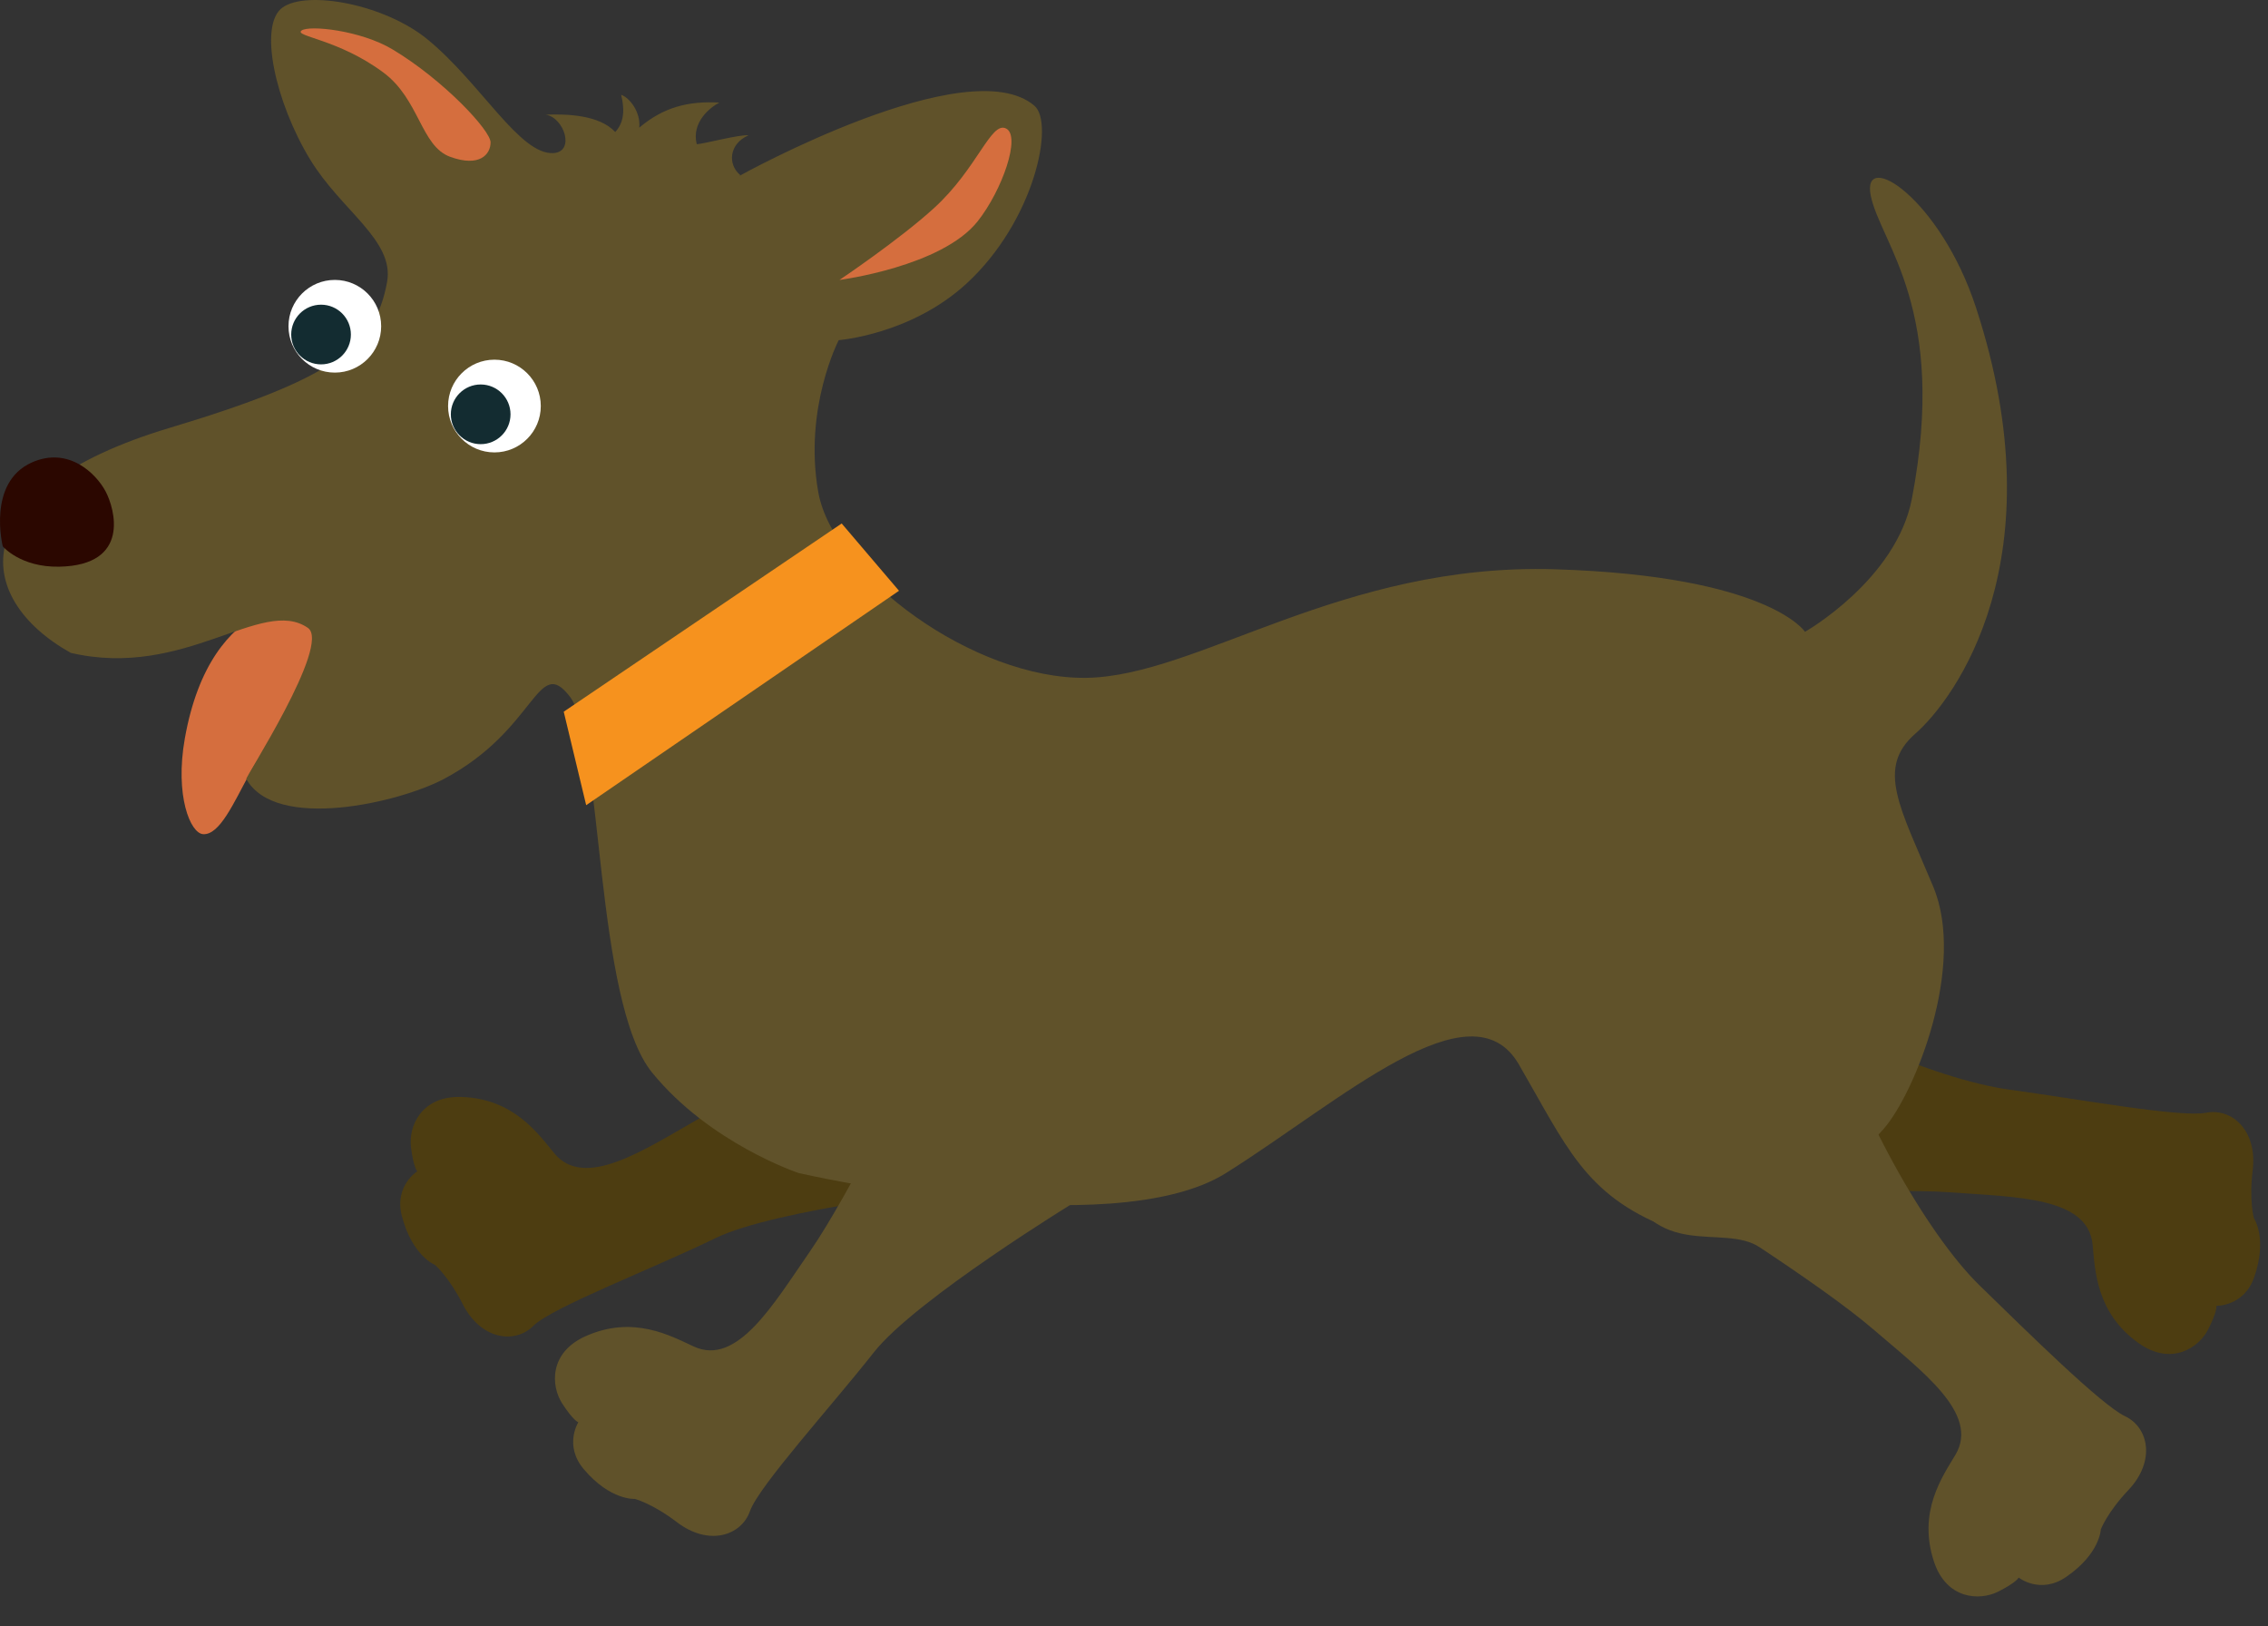 <?xml version="1.0" encoding="utf-8"?>
<!-- Generator: Adobe Illustrator 16.0.4, SVG Export Plug-In . SVG Version: 6.00 Build 0)  -->
<!DOCTYPE svg PUBLIC "-//W3C//DTD SVG 1.1//EN" "http://www.w3.org/Graphics/SVG/1.1/DTD/svg11.dtd">
<svg version="1.1" id="Layer_1" xmlns="http://www.w3.org/2000/svg" xmlns:xlink="http://www.w3.org/1999/xlink" x="0px" y="0px"
	 width="107.782px" height="77.266px" viewBox="0 0 107.782 77.266" style="enable-background:new 0 0 107.782 77.266;"
	 xml:space="preserve">
<rect x="0" y="0" width="107.782" height="77.266" fill="#333333" stroke="none"/>
<style type="text/css">
<![CDATA[
	.st0{fill:#132C31;}
	.st1{fill:#4D3D11;}
	.st2{fill:#F6921E;}
	.st3{fill:#2B0700;}
	.st4{fill:#60522A;}
	.st5{fill:#FFFFFF;}
	.st6{fill:#D56E3E;}
	.st7{fill:#A7924F;}
]]>
</style>
<g>
	<path class="st1" d="M78.802,57.883c3.736,2.416,5.188-1.047,7.301-1.156c2.227-0.113,4.933-0.201,6.653-0.07
		c3.055,0.227,6.468,0.211,6.69,2.473c0.119,1.203,0.156,3.242,2.187,4.688c1.551,1.102,2.863,0.223,3.308-0.656
		c0.443-0.879,0.39-1.119,0.39-1.119s1.306,0.043,1.795-1.359c0.644-1.855-0.014-2.799-0.014-2.799s-0.236-0.828-0.058-2.283
		c0.23-1.889-0.992-2.969-2.215-2.73c-1.226,0.238-6.167-0.666-9.353-1.1c-3.447-0.473-9.744-3.076-13.934-6.447
		C81.553,45.322,75.066,55.467,78.802,57.883z"/>
	<path class="st1" d="M41.771,47.037c0,0-5.573,4.422-8.498,6.082c-2.664,1.514-5.488,3.43-6.935,1.676
		c-0.77-0.934-1.936-2.605-4.427-2.674c-1.903-0.053-2.503,1.41-2.381,2.387c0.121,0.977,0.3,1.146,0.3,1.146
		s-1.109,0.691-0.731,2.129c0.498,1.9,1.569,2.316,1.569,2.316s0.656,0.557,1.321,1.863c0.861,1.697,2.478,1.914,3.359,1.033
		c0.886-0.881,5.747-2.744,8.635-4.158c2.892-1.414,11.729-2.375,11.729-2.375L41.771,47.037z"/>
	<path class="st6" d="M8.783,35.09c-0.48,2.711,0.262,4.512,0.874,4.545c0.787,0.045,1.456-1.504,2.186-2.84
		c1.456-2.668,5.07-6.25,5.07-6.25l-2.011-1.967C14.902,28.578,10.047,27.963,8.783,35.09z"/>
	<path class="st4" d="M91.016,34.865c1.876-1.641,6.801-8.285,2.891-20.244c-1.704-5.219-5.47-7.58-5.001-5.312
		c0.47,2.266,3.674,5.391,1.954,14.379c-0.738,3.861-5.08,6.332-5.08,6.332s-1.721-2.658-11.88-2.971
		c-10.161-0.312-16.96,5.08-22.274,5.158c-5.316,0.078-12.037-4.846-12.741-8.832c-0.703-3.984,0.973-7.213,0.973-7.213
		s3.427-0.262,6.064-2.68c3.237-2.969,4.204-7.629,3.237-8.457c-3.147-2.699-13.992,3.316-13.992,3.316s-0.005-0.008-0.015-0.021
		c0.007,0,0.02,0,0.028,0c-0.609-0.5-0.54-1.488,0.39-1.889c-0.399-0.053-2.066,0.393-2.46,0.422
		c-0.261-1.064,0.664-1.766,1.076-1.979C32.698,4.791,31.518,5.1,30.38,6.066c0.072-0.75-0.461-1.422-0.861-1.562
		c0.13,0.541,0.211,1.244-0.281,1.768c-0.752-0.807-2.264-0.863-3.303-0.824c0.875,0.137,1.408,1.766,0.364,1.826
		c-1.602,0.092-3.444-3.324-5.987-5.406c-2.045-1.672-5.711-2.34-6.881-1.514s-0.339,4.523,1.308,7.225
		c1.48,2.432,4.013,3.842,3.657,5.814c-0.548,3.049-2.52,4.594-10.34,6.939c-9.767,2.93-9.423,8.041-4.692,10.689
		c5.436,1.262,9.079-2.699,11.267-1.188c1.137,0.785-3.081,7.26-2.924,7.182c1.404,2.502,7.278,1.115,9.383,0
		c4.433-2.346,4.434-5.941,5.996-3.91s1.17,14.5,3.905,17.859c2.735,3.361,6.957,4.77,6.957,4.77s14.85,3.438,20.32,0
		c5.472-3.439,11.646-9.066,13.912-5.16c2.268,3.908,3.126,6.176,7.034,7.738s8.833-2.971,10.317-4.689s3.907-7.738,2.345-11.488
		C90.312,38.383,89.141,36.506,91.016,34.865z"/>
	<g>
		<circle class="st5" cx="23.497" cy="19.293" r="2.203"/>
		<circle class="st0" cx="22.843" cy="19.686" r="1.418"/>
	</g>
	<g>
		<circle class="st5" cx="15.912" cy="15.502" r="2.202"/>
		<circle class="st0" cx="15.257" cy="15.895" r="1.418"/>
	</g>
	<path class="st4" d="M43.508,50.293c0,0-3.103,6.4-5.017,9.168c-1.743,2.518-3.457,5.469-5.521,4.518
		c-1.097-0.506-2.875-1.506-5.147-0.488c-1.737,0.781-1.642,2.357-1.11,3.188c0.534,0.826,0.77,0.9,0.77,0.9
		s-0.699,1.104,0.266,2.236c1.271,1.494,2.419,1.404,2.419,1.404s0.834,0.217,2,1.105c1.512,1.156,3.062,0.646,3.474-0.527
		c0.415-1.178,3.896-5.012,5.884-7.539c1.989-2.527,9.626-7.188,9.626-7.188L43.508,50.293z"/>
	<path class="st4" d="M77.059,55.855c1.572,4.162,4.799,2.24,6.562,3.406c1.858,1.23,4.087,2.77,5.396,3.895
		c2.32,1.998,5.075,4.014,3.912,5.965c-0.619,1.039-1.8,2.699-1.025,5.068c0.592,1.809,2.172,1.879,3.051,1.438
		c0.879-0.443,0.978-0.67,0.978-0.67s1.024,0.812,2.251-0.027c1.621-1.109,1.652-2.26,1.652-2.26s0.303-0.805,1.309-1.869
		c1.309-1.383,0.967-2.979-0.16-3.512c-1.127-0.537-4.607-3.971-6.91-6.213c-2.493-2.426-5.971-8.49-7.338-13.691
		C86.735,47.385,75.489,51.693,77.059,55.855z"/>
	<path class="st7" d="M46.914,75.121"/>
	<polygon class="st2" points="26.79,33.816 39.999,24.873 42.723,28.07 27.857,38.258 	"/>
	<path class="st3" d="M0.131,25.959c0,0-0.76-3.031,1.383-3.986c1.743-0.775,3.053,0.531,3.501,1.369s1.2,3.52-2.202,3.584
		C0.968,26.961,0.131,25.959,0.131,25.959z"/>
	<path class="st6" d="M44.392,9.883c2.069-1.889,2.699-4.139,3.419-3.777c0.72,0.359-0.186,2.939-1.349,4.408
		c-1.71,2.158-6.567,2.787-6.567,2.787S42.731,11.398,44.392,9.883z"/>
	<path class="st6" d="M23.313,6.764c0-0.572-2.245-2.969-4.654-4.414c-1.521-0.914-3.99-1.17-4.334-0.895s1.759,0.406,3.892,1.988
		c1.72,1.275,1.782,3.502,3.177,4.008C22.79,7.959,23.313,7.338,23.313,6.764z"/>
</g>
</svg>
